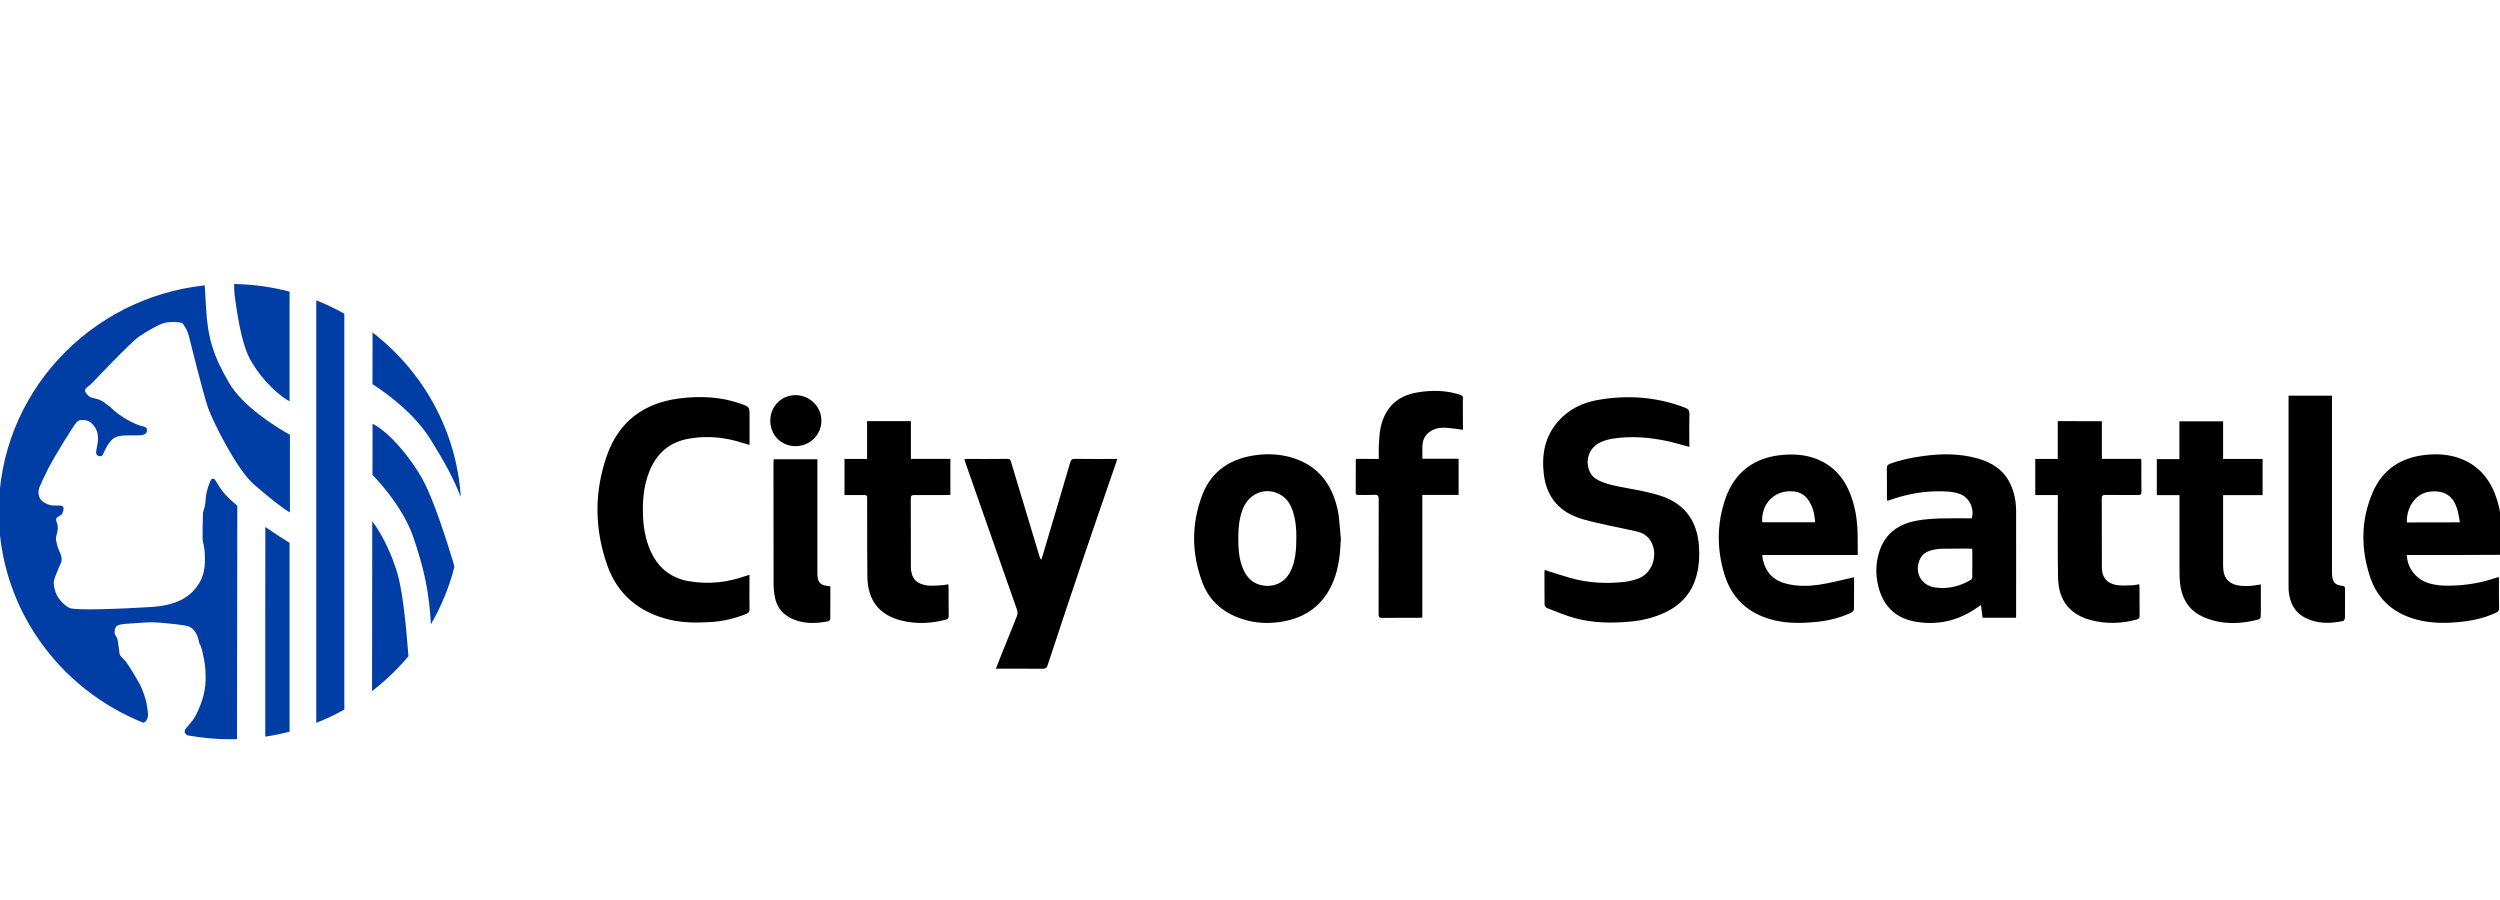<?xml version="1.0" encoding="utf-8"?>
<!-- Generator: Adobe Illustrator 25.4.1, SVG Export Plug-In . SVG Version: 6.00 Build 0)  -->
<svg version="1.1" id="Layer_1" xmlns="http://www.w3.org/2000/svg" xmlns:xlink="http://www.w3.org/1999/xlink" x="0px" y="0px"
	 viewBox="0 0 2425.1 873.3" style="enable-background:new 0 0 2425.1 873.3;" xml:space="preserve">
<style type="text/css">
	.st0{fill:#003DA5;}
</style>
<g>
	<g>
		<path d="M1498.4,552.9c8.2,2.6,16.1,5.2,24,7.5c17.6,5.1,35.6,6.1,53.8,4c4.8-0.6,9.7-1.8,14.2-3.7c13.7-5.9,18.7-25.1,9.9-37.3
			c-2.8-3.9-6.8-6.4-11.2-7.5c-9.1-2.3-18.3-3.8-27.4-5.9c-10.6-2.5-21.4-4.4-31.6-8.1c-19.1-7-30-21.2-32.5-41.6
			c-2.3-19.1,0.8-36.7,13.9-51.6c10.2-11.7,23.6-18.1,38.4-20.7c28.9-5.1,57.3-3.1,84.9,7.6c3,1.2,4.1,2.6,4,5.9
			c-0.3,9.5-0.1,18.9-0.1,28.4c0,1.2,0,2.3,0,3.6c-7.2-1.9-13.9-4-20.8-5.5c-17.9-3.9-36-5.3-54.2-2.4c-3.7,0.6-7.4,1.8-10.9,3.3
			c-10.9,4.9-15.5,16.8-11,27.9c1.7,4.3,4.8,7.2,8.9,9.2c8.7,4.2,18.2,5.7,27.6,7.5c11.3,2.1,22.8,4.1,33.7,7.8
			c23,7.9,34.6,25,36.1,49c0.6,9.1,0.1,18.1-2.1,26.9c-4.3,17.1-14.6,29.2-30.4,36.7c-10.8,5.2-22.3,8-34.3,9.1
			c-17.7,1.6-35.4,1.4-52.6-3.1c-9.5-2.5-18.7-6.5-27.9-10c-1.2-0.4-2.5-2.3-2.5-3.5c-0.2-10.7-0.1-21.3-0.1-32
			C1498.2,554,1498.3,553.6,1498.4,552.9z"/>
		<path d="M1955.6,599.2c-11,0-21.6,0-32.4,0c-0.5-4.1-1-7.9-1.6-12.4c-1.3,0.9-2.2,1.5-3.1,2.2c-18.6,13.2-39.2,18.1-61.7,13.8
			c-18.6-3.6-29.9-15.3-34.6-33.4c-3.1-11.9-2.8-24,1.3-35.8c6-17,19-25.5,36-28.6c7.3-1.3,14.7-1.8,22.1-2.1
			c10.3-0.3,20.7-0.1,31-0.1c3-9.1-2.3-20.2-11.1-23.5c-7.3-2.7-14.9-2.8-22.6-2.7c-16.2,0.1-31.8,3.5-47,8.9
			c-0.3,0.1-0.6,0.1-1.3,0.2c-0.1-1.1-0.2-2.1-0.2-3.2c0-9.4,0.1-18.7-0.1-28.1c0-2.5,0.8-3.7,3.1-4.5c10.6-4,21.6-6.1,32.7-7.6
			c17.4-2.4,34.8-2.4,51.9,2.3c13.9,3.8,25.4,11,31.9,24.4c4.1,8.5,5.8,17.6,5.8,26.9c0.1,33.7,0,67.3,0,101
			C1955.8,597.6,1955.7,598.3,1955.6,599.2z M1913.2,532.4c-1-0.1-1.7-0.2-2.3-0.2c-9,0-18.1-0.1-27.1,0.1c-3.4,0.1-7,0.6-10.3,1.5
			c-4.5,1.2-8.5,3.5-10.7,7.9c-6.4,12.3,0.1,25.9,13.8,28.1c12.4,1.9,24-0.8,34.8-7.1c0.9-0.5,1.8-1.8,1.8-2.7
			C1913.3,550.8,1913.2,541.8,1913.2,532.4z"/>
		<path d="M727,557.5c0,3.1,0,5.7,0,8.3c0,8.3-0.1,16.6,0.1,24.8c0.1,2.6-0.8,3.9-3.2,4.9c-11,4.4-22.4,7.2-34.2,7.9
			c-13.5,0.8-27.1,0.9-40.3-2.3c-29.2-7-50.2-24.2-60.3-52.7c-12.5-35.4-12.8-71.5-0.2-107c11.6-32.6,35.9-50.6,70.1-54.9
			c20-2.5,40.1-1.8,59.4,5.1c8.7,3.1,8.7,3.1,8.7,12.2c0,9.2,0,18.5,0,27.8c-6.1-1.7-11.9-3.7-17.8-5c-13.5-3-27.2-3.5-40.9-1.1
			c-18.7,3.2-31.2,14-38.3,31.3c-5.8,14.3-7,29.3-6.3,44.6c0.5,11.2,2.5,22,7,32.4c7.2,16.7,19.6,26.9,37.5,30
			c18.8,3.2,37.1,1.3,55.1-5.1C724.3,558.5,725.3,558.1,727,557.5z"/>
		<path d="M1802.1,538.4c-31,0-61.6,0-92.6,0c0.2,1.8,0.2,3.1,0.5,4.4c2.9,12.6,10.6,20.5,23.1,23.5c10.4,2.6,21.1,2.4,31.5,0.9
			c10.2-1.5,20.2-4.2,30.3-6.4c1-0.2,2-0.6,3.2-0.9c0.2,0.6,0.4,1,0.4,1.3c0,9.9,0.1,19.8-0.1,29.7c0,1.2-1.5,2.8-2.7,3.4
			c-10.1,4.8-20.9,7.5-32,8.8c-13.9,1.5-27.9,1.9-41.6-1.2c-25-5.7-42.1-20.5-49.5-45.2c-7.3-24.3-7.2-48.9,1.1-72.9
			c9-25.9,27.9-40,55.2-42.5c13.4-1.2,26.4,0.1,38.5,6.3c16.1,8.2,25,22.2,30,39c3.1,10.6,4.5,21.5,4.6,32.6
			C1802.1,525.5,1802.1,531.8,1802.1,538.4z M1760.7,506.6c-0.4-8.3-2.3-15.8-7.1-22.3c-3.3-4.6-8-7-13.6-7.6
			c-18-1.9-31.7,11.4-30.6,29.9C1726.3,506.6,1743.2,506.6,1760.7,506.6z"/>
		<path d="M2334.7,538.4c0.4,12.8,9.2,23.7,21.5,27.4c8.7,2.6,17.6,2.6,26.6,2.1c12.8-0.7,25.3-3,37.5-7.1c1.1-0.4,2.2-0.7,3.6-1.1
			c0.1,1.2,0.2,2.1,0.2,2.9c0,9.1-0.1,18.3,0.1,27.4c0,2.2-0.7,3.3-2.7,4.2c-10.3,4.8-21.1,7.5-32.3,8.8c-14.7,1.7-29.4,2-43.9-1.7
			c-22.6-5.7-38.7-19.2-46.1-41.3c-9.3-27.8-9.2-55.9,2.7-83c9.7-22,27.7-33.4,51.5-35.8c12-1.2,23.8-0.3,35,4.3
			c17.8,7.4,28.2,21.3,33.8,39.2c2.7,8.6,4.3,17.3,4,26.3c-0.3,8.9-0.1,17.8-0.1,27.2C2395.6,538.4,2365.3,538.4,2334.7,538.4z
			 M2386.2,506.7c-0.9-4.6-1.4-8.8-2.6-12.8c-4-12.9-12.1-18.2-25.5-17.1c-15.2,1.2-24,16-23.3,30
			C2351.6,506.7,2368.4,506.7,2386.2,506.7z"/>
		<path d="M1300.7,522.8c-0.6,14.3-2,28.3-7.5,41.6c-9.4,22.6-26.7,35.1-50.6,38.8c-11.1,1.7-22.2,1.5-33.1-1.4
			c-20.4-5.4-35.9-17.2-43.3-37.2c-10.4-27.9-10.6-56.4,0-84.3c9.2-24.1,28.3-36,53.5-39c10.8-1.3,21.6-0.7,32.1,2.2
			c22.3,6.2,36.6,20.7,43.5,42.5c1.5,4.6,2.7,9.5,3.3,14.3C1299.5,507.9,1300,515.4,1300.7,522.8z M1257.5,521.1
			c0.1-7.8-0.6-16.9-3.6-25.7c-2.1-6.1-5.3-11.5-11-15c-13.6-8.5-30.4-2.9-36.9,12.3c-3.7,8.7-4.6,17.9-4.8,27.2
			c-0.1,10.9,0.3,21.8,4.7,32.1c3.8,8.9,10.2,14.9,20.2,16.1c12.3,1.5,22.4-4.8,27.1-16.9C1256.9,541.8,1257.5,532.2,1257.5,521.1z"
			/>
		<path d="M966,648.7c2.4-6,4.5-11.4,6.6-16.7c4.6-11.5,9.4-23,13.9-34.5c0.7-1.7,0.7-4.1,0.1-5.8c-16.6-47.5-33.3-94.9-49.9-142.3
			c-0.4-1.2-0.8-2.4-1.2-3.9c0.9-0.1,1.5-0.3,2.2-0.3c13.2,0,26.4,0.1,39.6-0.1c2.9,0,3.1,1.7,3.6,3.5c9.1,30.3,18.3,60.7,27.4,91
			c0.3,1.1,0.7,2.2,1.8,3.4c0.5-1.6,1-3.1,1.5-4.7c8.9-29.9,17.8-59.7,26.5-89.6c0.8-2.8,2-3.7,4.9-3.6c12.3,0.2,24.6,0.1,37,0.1
			c1.1,0,2.2,0,3.7,0c-0.3,1.2-0.5,2.1-0.8,2.9c-10.6,30.8-21.3,61.5-31.7,92.3c-11.8,35-23.5,70-35,105c-0.8,2.5-2,3.3-4.6,3.3
			c-13.8-0.1-27.7-0.1-41.5-0.1C968.9,648.7,967.8,648.7,966,648.7z"/>
		<path d="M1337.5,445.2c0-4.5-0.2-8.6,0-12.7c0.4-5.8,0.5-11.8,1.7-17.5c4.1-19.3,15.9-31,35.5-34.3c14.1-2.4,28.2-2.2,42,2.3
			c0.9,0.3,2.3,1.3,2.3,2c0.1,10.6,0.1,21.3,0.1,31.9c-5.3-0.7-10.3-1.5-15.4-1.9c-5-0.4-10.1,0.1-14.6,2.5
			c-5.7,3.1-8.9,7.9-9.3,14.4c-0.2,4.2,0,8.5,0,13.1c11.7,0,23.3,0,35.1,0c0,11.8,0,23.3,0,35.1c-11.7,0-23.3,0-35.2,0
			c0,39.9,0,79.3,0,119c-1.4,0.1-2.4,0.2-3.5,0.2c-11.8,0-23.5-0.1-35.3,0.1c-3,0-3.6-0.9-3.6-3.7c0.1-37.1,0-74.3,0.1-111.4
			c0-3.2-0.6-4.5-4.1-4.3c-5.2,0.3-10.5,0.1-15.7,0.1c-1.5,0-2.5-0.1-2.5-2c0.1-10.7,0.1-21.3,0.1-32c0-0.2,0.2-0.4,0.5-1
			C1322.8,445.2,1329.9,445.2,1337.5,445.2z"/>
		<path d="M2038.9,408.6c0,12.4,0,24.2,0,36.5c12.8,0,25.4,0,38.1,0c0.1,1.4,0.2,2.3,0.2,3.3c0,9.5-0.1,19,0.1,28.4
			c0,2.8-0.9,3.5-3.5,3.4c-10.5-0.1-20.9,0-31.4-0.1c-2.6,0-3.6,0.5-3.6,3.4c0.1,22.3,0,44.7,0.1,67c0,9.2,4.6,15.2,13.6,16.9
			c4.9,0.9,10.2,0.5,15.2,0.4c2.4,0,4.7-0.7,7.4-1.1c0.1,1.1,0.3,2,0.3,3c0,9.1,0,18.3,0.1,27.4c0,2.2-0.6,3.3-2.9,3.9
			c-14.5,3.9-29.1,4.4-43.7,0.7c-21-5.3-32.1-19.2-32.5-41.4c-0.5-25.1-0.2-50.3-0.2-75.5c0-1.4,0-2.8,0-4.6c-7.4,0-14.6,0-21.9,0
			c0-11.8,0-23.2,0-35c7.1,0,14.3,0,21.8,0c0-12.4,0-24.4,0-36.7C2010.5,408.6,2024.5,408.6,2038.9,408.6z"/>
		<path d="M2114.2,480.3c-7.5,0-14.7,0-22,0c0-11.8,0-23.2,0-34.9c7.2,0,14.3,0,21.9,0c0-12.4,0-24.4,0-36.7c14.3,0,28.2,0,42.4,0
			c0,12.1,0,24.1,0,36.5c12.9,0,25.5,0,38.3,0c0,11.8,0,23.3,0,35.1c-12.8,0-25.4,0-38.3,0c0,1.4,0,2.5,0,3.6c0,21.7,0,43.3,0,65
			c0,12,5.5,18.2,17.5,19.4c3.1,0.3,6.3,0.2,9.4,0c3.1-0.2,6.2-0.9,9.7-1.4c0,5.6,0,11,0,16.4c0,4.9,0.1,9.8-0.1,14.7
			c0,1-1,2.5-1.8,2.8c-17.7,4.8-35.2,5.3-52.5-1.7c-15.7-6.4-22.8-18.9-24.1-35.1c-0.5-5.5-0.4-11.1-0.4-16.6c0-20.9,0-41.8,0-62.7
			C2114.2,483.2,2114.2,482,2114.2,480.3z"/>
		<path d="M819.2,480.2c0-11.8,0-23.2,0-35c7.2,0,14.4,0,21.9,0c0-12.4,0-24.4,0-36.7c14.3,0,28.2,0,42.5,0c0,12.2,0,24.2,0,36.6
			c13,0,25.6,0,38.3,0c0,11.8,0,23.1,0,34.9c-1.2,0.1-2.4,0.2-3.5,0.2c-10.5,0-20.9,0.1-31.4,0c-2.4,0-3.5,0.5-3.5,3.2
			c0.1,22.2,0,44.4,0.1,66.6c0,10.5,5.2,16.5,15.7,17.9c4.8,0.6,9.7,0,14.6-0.2c1.9-0.1,3.8-0.6,6-0.9c0.1,1.2,0.3,2.1,0.3,3.1
			c0,9.1-0.1,18.3,0.1,27.4c0,2.3-0.7,3.3-2.9,3.8c-14.5,3.9-29.1,4.4-43.6,0.7c-21.1-5.4-32.1-19.8-32.4-42.1
			c-0.3-18.7-0.1-37.5-0.2-56.2c0-6.8-0.1-13.5,0-20.3c0-2.3-0.7-3.1-3-3C832,480.3,825.8,480.2,819.2,480.2z"/>
		<path d="M2220,383.8c14.2,0,28,0,42.1,0c0,1.7,0,3.2,0,4.6c0,55.2,0,110.4,0,165.6c0,1.5,0,3.1,0.2,4.6c0.7,6.4,3,8.9,9.4,9.6
			c2.3,0.2,3.2,0.9,3.1,3.3c-0.1,9.3,0,18.5-0.1,27.8c0,1.1-1,2.9-1.8,3.1c-12.5,2.6-24.9,2.9-36.7-3.1
			c-10.7-5.5-15.1-14.9-16.1-26.3c-0.2-1.6-0.1-3.3-0.1-4.9c0-60,0-120,0-180C2220,386.8,2220,385.4,2220,383.8z"/>
		<path d="M805.5,568.8c0,10.7,0,21.1-0.1,31.6c0,0.8-1.1,2-1.8,2.2c-13,2.6-25.7,2.9-37.8-3.7c-7.7-4.2-12.3-10.7-14-19.1
			c-0.9-4.3-1.4-8.8-1.4-13.3c-0.1-39.2-0.1-78.4-0.1-117.6c0-1.1,0.1-2.1,0.2-3.4c14.1,0,28,0,42.4,0c0,1.4,0,2.8,0,4.1
			c0,35.2,0,70.3,0,105.5c0,1.5,0,3.1,0.2,4.6c0.7,5.3,3.1,7.7,8.3,8.5C802.8,568.4,804,568.5,805.5,568.8z"/>
		<path d="M747.2,407.8c0.1-13.8,11.1-24.7,24.8-24.5c13.8,0.2,25,11.5,24.8,25.1c-0.2,13.7-11.4,24.5-25.4,24.4
			C757.6,432.7,747.1,421.8,747.2,407.8z"/>
	</g>
	<g>
		<path class="st0" d="M361.4,322.5l-0.1,50.1c16,10.4,41.2,29.3,56.3,53.6c12.7,20.4,22.1,37.1,29.4,56
			C442.8,417.4,410.2,360.2,361.4,322.5z"/>
		<path class="st0" d="M334,688.3v-384c-8.7-4.9-17.8-9.2-27.2-13v409.9C316.2,697.5,325.2,693.2,334,688.3z"/>
		<path class="st0" d="M418,605.6c10-17.3,17.8-36,22.8-55.8c-0.5-2.1-1.1-4.1-1.5-5.6c-6.6-21.2-18.2-58.6-29.1-78.7
			c-12.1-22.2-33-46.4-48.2-54.1c-0.2-0.1-0.4-0.2-0.6-0.3l-0.1,49.5c12.8,13.4,31.1,35.7,39.7,60.7
			C411.6,552.3,416.3,574.7,418,605.6z"/>
		<path class="st0" d="M360.9,670.4c13-10,24.8-21.3,35.3-33.8c-1.7-21.4-4.6-58.9-10.6-80c-5.1-17.9-14.6-37.9-24.5-51L360.9,670.4
			z"/>
		<path class="st0" d="M280.9,282.9c-17.2-4.5-35.2-7.1-53.8-7.4c0,3,0.1,7.8,0.5,11c2.2,15.7,6,43.4,13.5,59
			c7.9,16.5,24.7,35.4,39.8,43.8V282.9z"/>
		<path class="st0" d="M280.9,421.6c-14.5-8.2-45.4-27.6-58.6-50c-15.4-26.4-20.9-44.2-22.4-73c-0.5-9.4-1-16.5-1.3-21.8
			C86.5,288.8-1.2,382.6-1.2,496.3c0,92.5,58,171.9,140.1,204.7c0.2,0,0.3-0.1,0.5-0.1c1.3-0.4,2.4-1.4,3.2-3.2
			c1.4-2.7,1.1-4.8,0.5-9.2c-0.1-1-0.3-2.1-0.5-3.4c-0.9-7.1-4.3-16.2-7.1-21.5c-3.1-5.8-10.9-18.6-13.5-21.9c-1-1.2-1.9-2.1-2.8-3
			c-1.6-1.6-2.9-2.9-3.2-4.5c-0.1-0.7-0.3-2.1-0.5-3.9c-0.5-4-1.2-9.9-2-11.5c-0.4-0.8-0.9-1.5-1.2-2c-0.6-1-1.1-1.6-1.1-2.5
			c0-2.1,0.1-4.3,0.7-5c0.1-0.1,0.1-0.2,0.2-0.4c0.4-1.1,1.2-3.2,10.6-3.8c2.6-0.2,5-0.4,7.3-0.5c7.6-0.6,13.6-1,17.3-1
			c4.9,0,32.9,2.4,36.3,4.3c2.7,1.5,7.7,4.2,9.7,16c0.2,0.5,0.4,0.9,0.7,1.3c0.6,1.2,1.2,2.3,1.9,4.9l0.1,0.6
			c2,8.5,6.7,28.3,0.2,48.1c-5.3,15.9-9.6,20.6-12.7,24.1c-0.8,0.9-1.5,1.6-2.1,2.5c-1.9,2.1-2,2.7-2.2,3.9v0.1
			c-0.1,1,0.2,1.9,1,2.6c0.7,0.7,1.2,1.1,1.5,1.3c13.5,2.5,27.4,3.8,41.6,3.8c2.2,0,4.4,0,6.6-0.1v-7.2
			c0.2-159.6,0.2-208.9,0.3-219.2c-6.5-5.5-12.1-10.8-15.3-15.4c-3.4-5-2.6-3.9-6.3-9.8c-1.3-1.6-3.3-1-3.6-0.4
			c-1.8,2.7-4.9,11.6-5.4,17.9c-0.4,6.3-0.6,7.9-2.7,14.3c0,6.3-0.9,25.5,0,28.6s1.8,8.9,1.8,12.5s1.3,16.5-5.4,27.3
			c-6.7,10.7-17.9,21.4-46.5,23.2s-74.6,3.6-79.5,0.9c-4.9-2.7-15-10.3-15.2-25.5c0.9-3.9,2.4-7.2,2.7-8l4.9-11.6
			c0.4-4-0.3-5.8-2.1-9.8s-2.4-7.1-2.8-8.9c-0.4-1.8-1-3.6,0-6.7c0.8-2.5,1.3-6.3,1.3-6.3l-0.4-4.5c0,0-2-3.6-0.9-5.8
			c0.7-1.4,3.6-2,5.4-4c1.3-2.7,2.6-6.3,0-8c-2.7-0.4-6.5,0-10.7-0.4c-3.6-0.9-7.6-2.7-9.8-5.4c-2.2-2.7-2.7-6.3-2.2-9.4
			c0.4-3.1,6.3-14.7,9.8-21.9c3.6-7.2,24.6-42,27.3-44.2c2.7-2.2,3.1-1.8,6.3-1.8c3.1,0,5.4,0.9,7.6,2.7c2.2,1.8,4.9,5.8,5.8,8.9
			s0.9,8.5,0.4,10.7c-0.4,2.2-0.9,4.5-1.3,7.2s0,4,1.3,4.9s3.6,0.9,4.5,0s3.1-7.1,5.4-10.3c2.2-3.1,4.5-7.1,10.7-8.5
			c6.3-1.3,17.9-0.4,21.4-0.9c3.6-0.4,5.7-1.9,5.8-4s0.3-3.1-3.1-4.5c-7.1-1-19.2-8-24.6-12.1c-5.4-4-7.2-6.7-9.4-8
			c-1.9-1.1-5.4-4.8-10.3-6.3c-4.5-1.3-6.6-1.2-8.5-2.7c-1.8-1.4-4.9-4.5-4-6.7s3.6-3.1,5.8-5.4c2.2-2.2,38-40.2,46.5-46
			s18.8-11.5,23.7-13c6-1.8,15.9-1.2,18.3,0c1,1.2,4.5,5.4,6.3,12.5s14.3,57.6,18.8,70.1s27.3,59,44.2,73.7
			c16.2,14.1,29.2,24.1,35,27.3v-75.5L280.9,421.6L280.9,421.6z"/>
		<path class="st0" d="M257.3,714.1v0.5c8-1.2,15.9-2.8,23.6-4.9V526.6l-0.6-0.4c0,0-10.3-6.3-22.9-15
			C257.4,524.8,257.2,647.6,257.3,714.1z"/>
	</g>
</g>
</svg>
